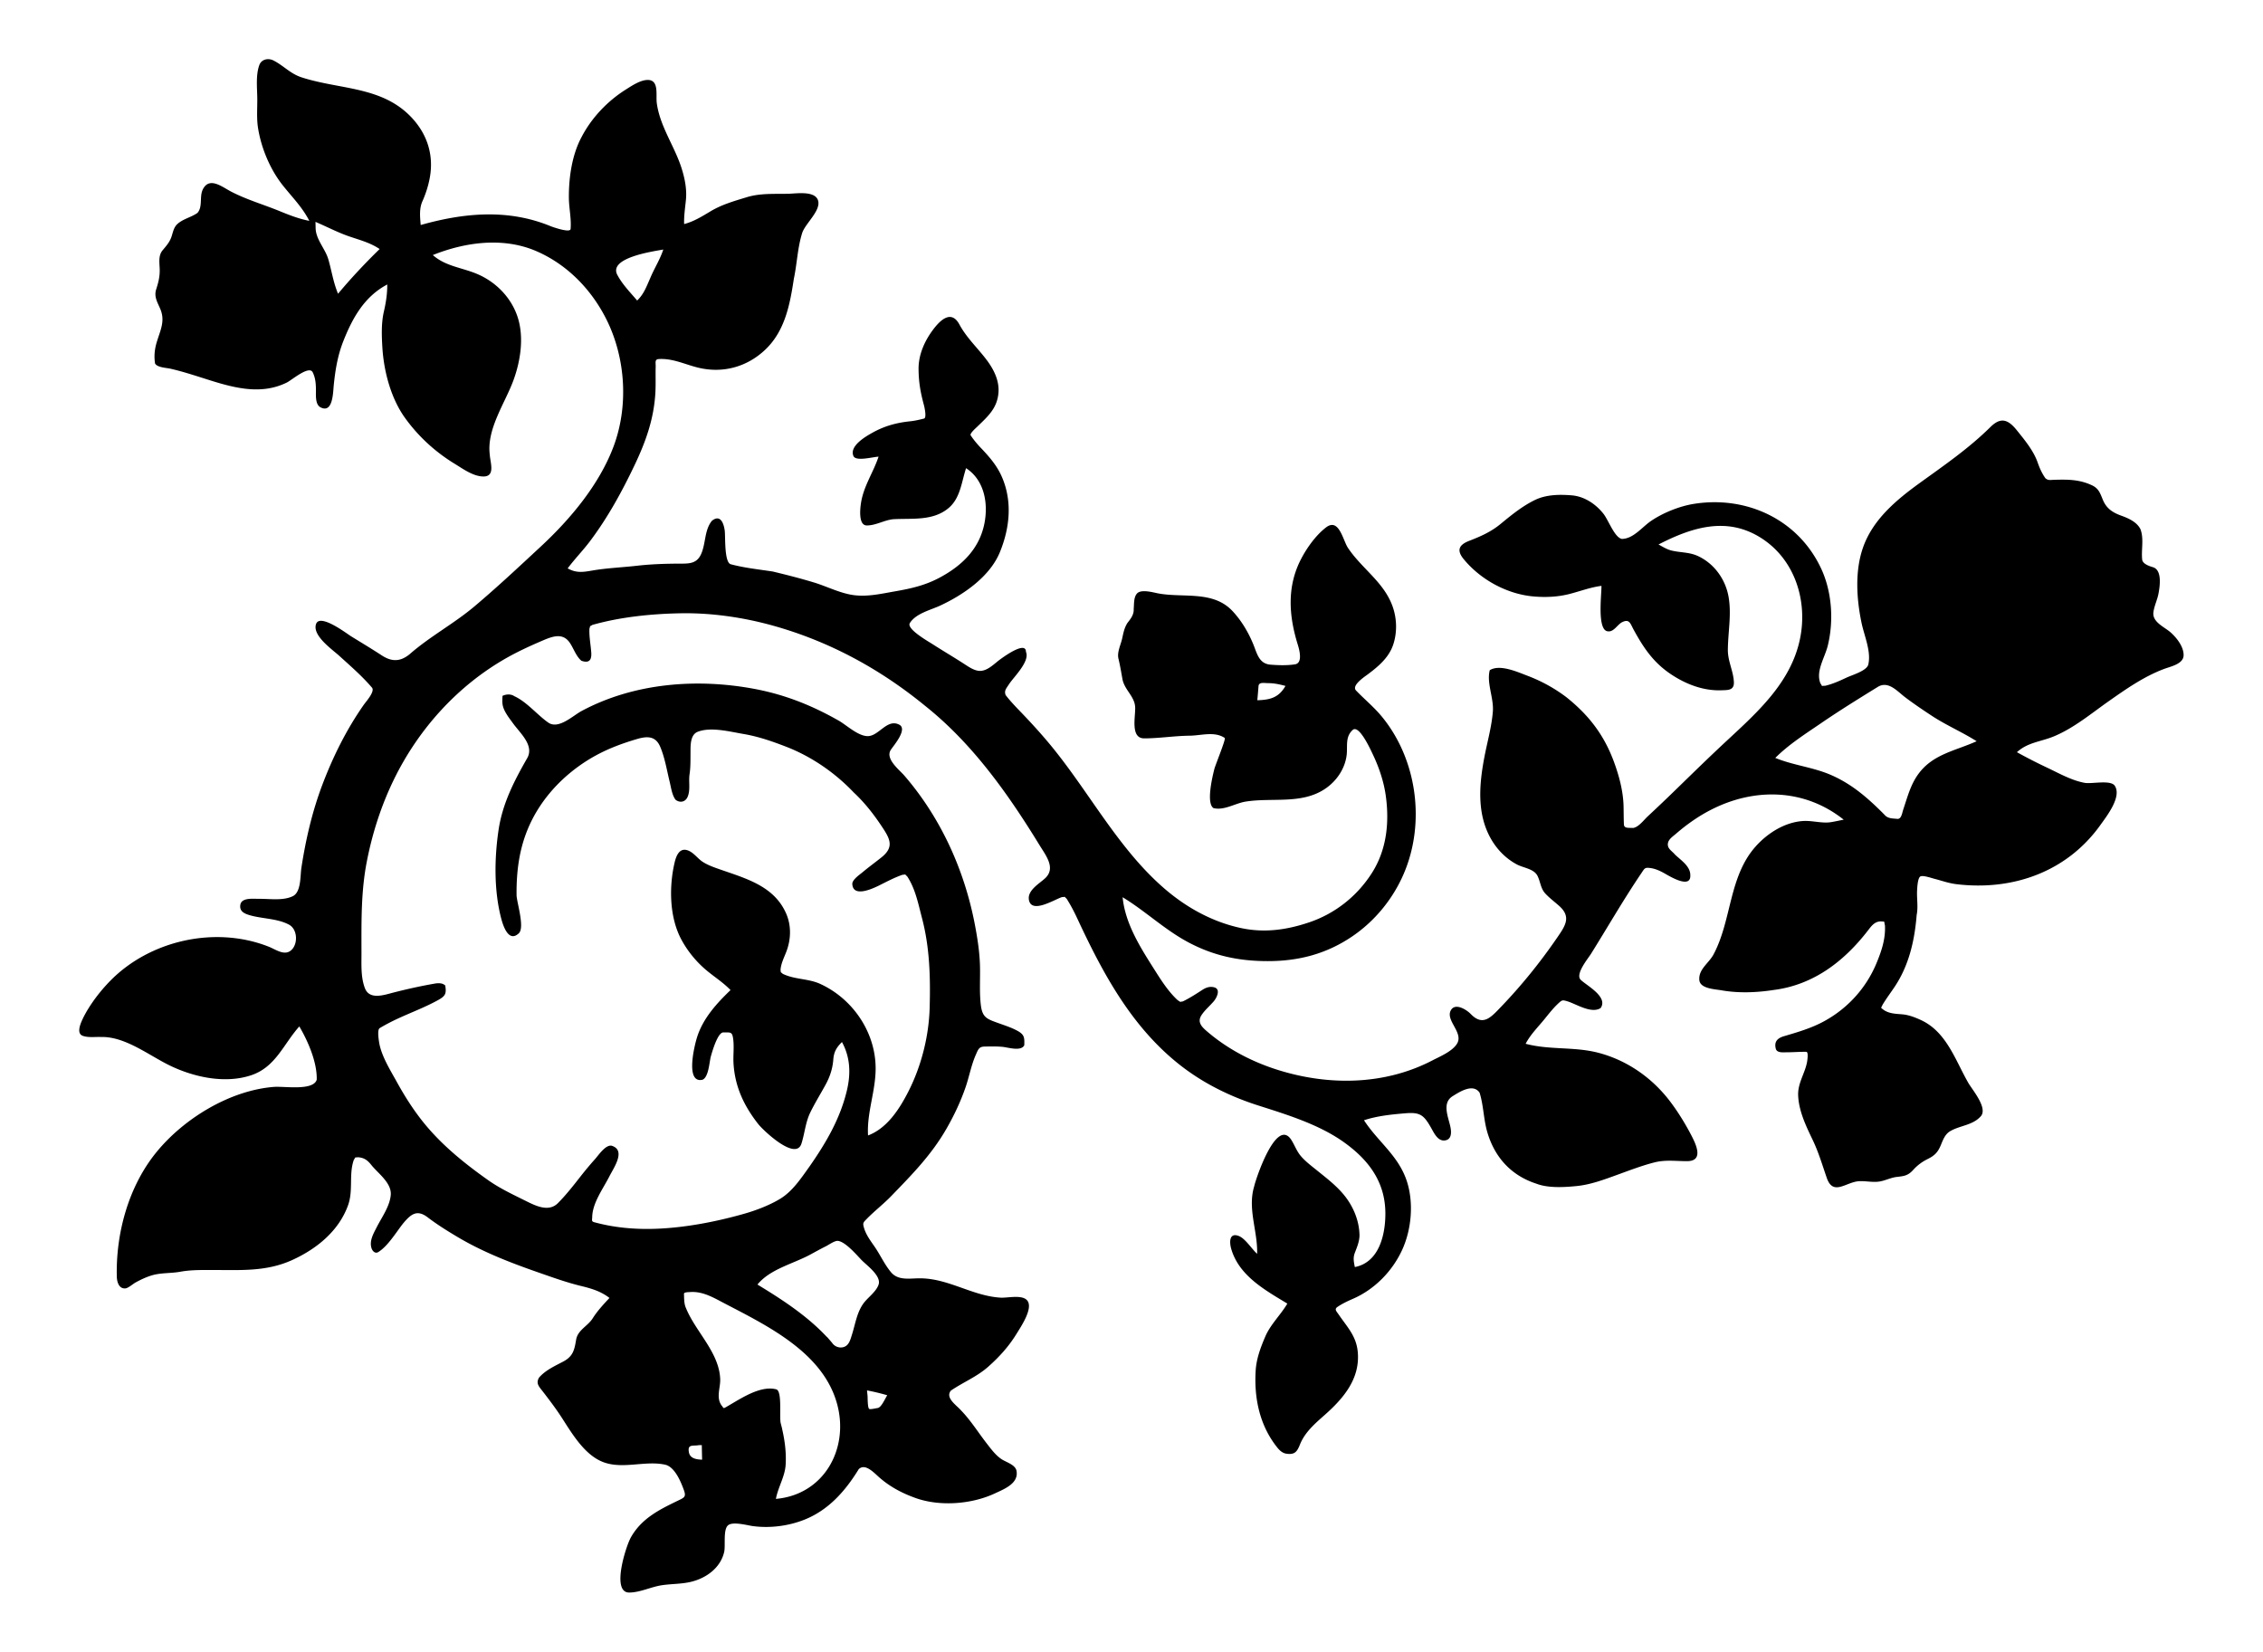 <svg xmlns="http://www.w3.org/2000/svg" viewBox="-631.456 -458.736 2742.415 2001.467"><path d="M131.007 1471.167c-22.08 0-3.828-56.435 2.07-66.858 12.807-22.63 33.645-33.187 56.046-44.028 8.801-4.26 11.29-4.77 8.069-13.592-3.63-9.94-10.981-27.917-22.662-30.464-23.917-5.216-50.3 5.598-73.981-2.76-23.002-8.119-38.462-34.408-50.94-53.773-7.231-11.223-15.312-21.864-23.468-32.423-4.37-5.656-8.58-9.588-4.254-16.692 7.81-8.938 18.968-13.887 29.244-19.336 11.918-6.32 13.515-14.09 15.604-26.539 1.983-11.815 14.333-16.465 20.27-26.147 5.662-8.929 12.943-16.662 20.101-24.39-10.634-8.245-22.06-11.482-34.961-14.633-17.633-4.306-34.985-10.627-52.11-16.594-33.075-11.524-66.325-24.454-96.476-42.331-12.688-7.523-25.052-15.209-36.79-24.157-13.136-10.007-20.574-3.476-29.789 7.542-8.428 10.67-18.388 27.435-30.062 34.602-3.541 2.174-6.83-.933-8.021-4.398-3.103-9.029 2.207-17.931 6.132-25.668 6.11-12.046 15.731-25.096 17.046-38.906 1.4-14.719-15.215-26.204-23.517-36.563-4.683-5.845-8.564-8.774-16.148-9.406-4.935.675-2.414-.744-5.133 3.325-6.153 17.51-.445 36.677-6.883 54.715-11.2 31.38-38.323 53.189-67.78 66.556-31.48 14.286-62.464 12.023-96.114 12.068-13.31.018-26.265-.3-39.41 2.088-11.628 2.111-23.653 1.068-35.01 4.551-6.764 2.074-13.176 5.14-19.363 8.538-3.102 1.704-8.722 6.804-12.222 7.099-7.698.648-10.232-7.546-10.393-14.352-1.24-52.64 14.248-109.32 47.947-150.637 33.448-41.01 89.056-74.952 142.395-79.193 12.72-1.012 47.575 5.055 51.913-8.658.653-21.036-10.562-46.735-21.075-64.618-19.37 21.59-28.654 49.427-58.75 59.3-31.74 10.412-69.332 2.102-98.322-11.988-25.384-12.337-54.137-35.375-83.421-34.497-7.171-.3-14.857.973-21.79-1.375-8.778-2.971-2.176-16.457.407-21.97 8.053-16.051 20.326-32.111 32.924-44.92 47.973-48.777 126.526-66.505 190.828-41.588 9.251 3.327 20.538 12.76 29.11 3.875 7.558-7.833 6.529-24.703-3.308-30.06-13.849-7.543-31.825-7.144-46.806-11.288-6.858-1.897-13.816-4.603-12.333-13.034 1.578-8.973 16.044-6.991 23.055-7.071 12.618-.143 28.665 2.535 40.526-3.24 10.174-4.955 8.906-24.641 10.358-34.17 5.247-34.428 13.186-68.56 25.542-101.167 12.854-33.921 29.18-66.72 50.002-96.482 3.094-4.423 13.953-16.288 9.975-20.946-11.956-14-25.876-26.019-39.464-38.373-8.841-8.04-32.918-24.557-28.302-38.527 4.502-13.627 37.364 11.559 42.215 14.56 12.474 7.716 25.055 15.213 37.325 23.25 12.224 8.007 22.563 7.818 33.8-1.288 24.618-21.597 53.626-36.95 78.57-57.963 27.574-23.23 54.12-48.128 80.538-72.658 35.805-33.244 70.626-74.785 88.006-120.886 18.303-48.546 14.926-106.57-7.976-153.172-18.007-36.644-47.675-67.517-85.537-83.871-40.021-17.286-86.028-10.993-125.409 4.76 16.007 14.168 36.459 15.148 55.503 23.7 22.152 9.948 40.225 28.86 47.56 52.338C3.628-49.556-.678-21.358-9.157 1.876c-10.218 27.998-32.686 59.148-28.776 90.237.477 9.504 7.154 26.572-7.623 26.575-12.32 0-24.832-9.26-34.894-15.392-23.671-14.426-44.289-33.37-60.423-55.917-16.87-23.573-25.427-56.11-27.196-84.807-.87-14.133-1.441-29.454 1.732-43.355 2.57-11.258 4.249-21.685 4.163-33.215-27.626 14.61-42.129 40.464-53.305 68.885-6.869 17.47-9.719 35.106-11.57 53.685-.831 8.35-1.003 34.208-16.054 26.248-6.292-3.327-5.502-14.158-5.495-20.062.01-7.816-.392-15.25-3.944-22.375-4.326-8.68-25.451 9.548-31.181 12.362-28.937 14.438-59.662 7.737-89.31-1.396-17.298-5.329-34.425-11.304-52.096-15.325-4.655-1.06-15.623-1.377-18.418-6.23-1.484-9.293-.447-18.235 2.417-27.135 4.386-14.152 10.01-24.879 3.761-39.353-3.452-7.995-7.61-14.597-4.839-23.35 2.591-8.183 4.436-15.005 4.294-23.647-.134-8.127-2.058-17.023 3.48-23.707 4.474-5.397 8.694-9.95 10.908-16.813 1.609-4.986 2.514-10.174 6.135-14.178 6.857-6.967 17.39-8.744 25.22-14.352 6.7-7.678 2.085-19.671 6.546-28.549 7.937-15.798 23.532-2.784 34.275 2.778 19.022 9.85 38.803 15.46 58.483 23.508 12.156 4.97 23.371 9.38 36.25 11.926-8.392-16.399-20.466-28.391-31.885-42.686-15.495-19.398-26.284-45.115-30.249-69.686-1.87-11.59-.836-23.894-.928-35.592-.1-12.892-1.999-28.373 2.431-40.722 2.592-7.224 10.794-8.959 17.295-5.628 12.089 6.193 20.404 15.979 33.803 20.341 47.39 15.43 99.743 10.405 135.636 51.135 17.417 19.763 24.583 43.993 19.981 70.012-1.73 9.782-4.765 19.331-8.732 28.43-4.42 9.264-3.172 19.553-2.392 29.422 52.371-14.811 105.854-19.819 157.38 1.392 2.678 1.102 23.876 8.58 24.298 3.387 1.039-12.76-2.011-25.198-2.1-37.95-.164-24.135 3.708-51.58 15.199-73.09 12.121-23.486 31.47-43.857 53.816-57.927 7.218-4.545 17.595-11.61 26.603-11.61 13.953 0 9.623 18.352 10.909 27.983 3.752 28.114 21.231 51.708 29.845 78.357 3.987 12.337 6.769 25.878 5.481 38.91-.983 9.948-2.515 19.375-2.179 29.408 12.172-3.265 21.527-9.239 32.263-15.623 13.696-8.144 28.49-12.302 43.62-16.925 16.69-5.1 33.641-3.755 50.846-4.198 9.439-.243 31.792-3.872 35.553 8.094 3.853 12.255-15.621 28.025-19.236 39.53-5.65 17.986-6.17 36.944-10.059 55.27-4.692 30.87-10.596 62.81-34.097 85.514-22.317 21.56-52.31 29.808-82.733 22.13-15.745-3.974-30.277-11.24-46.924-10.207-5.123.318-3.58 4.393-3.715 9.22-.295 10.446.224 20.906-.354 31.345-1.755 31.682-11.45 59.041-25.034 87.609-15.385 32.357-32.632 63.88-54.202 92.54-8.56 11.372-18.574 21.545-27.083 32.977 10.718 5.845 18.488 4.539 30.11 2.544 17.636-3.027 36.316-3.74 54.169-5.788 17.397-1.996 35.845-2.533 53.354-2.533 10.225 0 18.745-.463 23.725-10.776 6.24-12.923 4.098-29.792 13.504-41.173 10.362-8.23 14.344 3.252 15.505 12.052.908 6.883-.75 38.487 7.304 40.643 16.71 4.475 33.87 6.23 50.927 8.822 16.715 4.023 33.386 8.258 49.842 13.248 16.458 4.991 33.033 13.816 50.224 15.586 16.378 1.686 32.459-2.113 48.482-4.892 18.489-3.206 35.425-7.042 52.194-15.782 27.565-14.369 49.683-35.045 55.803-66.907 4.743-24.69-.536-52.35-22.325-66.5-5.458 16.62-6.935 36.338-21.151 48.297-19.047 16.022-44.276 12.227-67.27 13.561-10.86 1.14-20.88 7.556-31.823 7.557-10.427 0-8.173-20.215-7.09-27.24 3.156-20.478 14.88-36.863 21.298-56.12-7.03.267-27.511 6.106-30.467-.81-5.285-12.365 15.727-24.154 23.419-28.426 14.514-8.063 29.106-11.978 45.487-13.656 5.647-.579 11.157-1.9 16.65-3.278 3.447-.864.538-13.878-.075-16.153-4.222-15.641-6.448-27.846-6.545-44.255-.014-17.306 7.43-33.84 17.69-47.463 8.636-11.465 21.93-24.372 31.761-6.225 8.82 16.277 21.392 27.72 32.515 42.301 8.744 11.463 15.907 25.11 14.9 39.926-1.329 19.548-13.204 29.51-26.22 42.178-1.225 1.192-8.927 7.909-7.487 10.048 3.636 5.403 7.7 10.342 12.203 15.05 10.228 10.691 19.556 21.395 25.545 35.097 13.026 29.805 9.647 62.203-2.42 91.544-12.205 29.676-44.25 51.511-72.025 64.485-11.968 5.59-29.694 9.53-37.026 21.325-4.36 7.015 22.085 22.02 27.783 25.675 12.474 8.002 25.25 15.511 37.701 23.555 5.55 3.584 12.66 8.687 19.56 8.687 8.69 0 16.356-7.73 22.796-12.713 2.758-2.133 32.84-24.76 32.868-10.382 5.103 11.53-14.787 30.458-20.316 38.953-3.74 5.745-6.27 8.115-4.299 13.462 5.236 6.767 11.1 13.012 17.04 19.157 12.01 12.423 23.68 25.133 34.793 38.37 47.955 57.115 83.23 127.082 139.9 176.346 26.789 23.288 58.29 40.825 93.132 48.372 28.327 6.135 55.07 2.466 82.338-6.623 31.774-10.592 58.685-31.794 76.7-60.12 17.913-28.164 21.283-61.19 16.72-93.79-2.465-17.61-8.439-34.86-16.113-50.843-2.655-5.53-16.342-35.52-23.951-28.6-9.513 8.651-5.838 20-7.413 31.263-2.211 15.815-11.796 30.006-24.71 39.157-28.81 20.414-65.26 11.095-97.888 16.442-12.418 2.036-25.982 11.05-38.727 7.78-9.103-6.15-.973-39 1.09-47.29 1.198-4.811 14.27-36.553 12.607-37.671-12.432-8.36-28.49-2.888-42.72-2.738-18.297.193-36.753 3.23-54.884 3.23-17.217 0-10.296-27.025-10.967-38.081-.794-13.071-13.086-20.8-15.43-33.914-1.46-8.169-2.83-16.36-4.763-24.435-2.004-7.826 2.77-16.968 4.444-24.534 1.523-6.887 2.58-12.818 6.364-18.85 3.903-5.017 8.051-10.113 7.614-16.898.602-5.773-.207-14.112 4.002-18.807 4.966-5.54 19.213-1.401 25.363-.221 30.671 5.88 66.838-3.95 90.628 21.721 10.687 11.532 18.76 25.14 24.788 39.62 4.619 11.095 6.805 23.993 21.079 25.094 9.708.75 19.995 1.087 29.594-.404 9.94-1.544 5.14-18.272 3.288-24.255-10.809-34.916-13.21-70.158 4.144-103.455 7.12-13.66 17.814-28.627 30.094-38.125 15.847-12.256 20.533 15.443 26.64 24.62 17.238 25.902 44.644 42.047 54.763 72.856 4.673 14.227 4.861 30.412.061 44.661-5.256 15.601-18.057 26.374-30.852 35.902-4.334 3.227-19.878 13.514-14.117 19.518 10.294 10.728 21.722 20.026 31.214 31.555 42.821 52.012 53.212 129.048 26.376 190.995-13.085 30.203-34.75 56.723-61.979 75.26-31.307 21.315-64.948 30.12-102.45 30.12-34.781 0-65.34-6.304-96.23-22.706-28.86-15.326-52.068-37.886-79.806-54.707 3.007 30.906 20.22 58.84 36.633 84.7 8.874 13.982 17.886 28.853 30.162 40.13 4.322 2.58 1.675 2.036 6.2 1.4 8.332-4.04 16.11-9.094 23.871-14.118 4.336-2.807 9.223-4.392 14.398-2.857 7.854 2.33 2.75 12.718-.936 16.987-4.773 5.528-10.457 10.224-14.543 16.34-6.021 8.868.405 14.793 6.944 20.385 24.888 21.284 54.52 36.638 85.697 46.4 61.59 19.283 129.146 18.462 187.09-11.69 9.075-4.72 23.871-10.786 29.663-20.097 8.369-13.457-14.222-28.254-7.44-40.56 5.275-9.572 19.167-.639 24.028 4.4 15.042 15.58 24.714 3.955 36.976-8.8 24.664-25.654 47.55-54.04 67.676-83.39 9.83-14.336 17.72-25.237 2.642-38.678-5.634-5.022-11.755-9.546-16.896-15.1-5.667-6.124-5.786-14.156-9.4-21.339-4.544-9.034-18.02-9.607-26.176-14.5-12.71-7.063-22.97-17.69-30.178-30.28-17.498-30.565-14.286-66.375-7.928-99.588 3.485-18.21 8.747-36.421 10.185-54.952 1.253-16.139-7.818-34.593-3.749-49.933 12.21-7.586 33.63 2.18 45.51 6.673 16.935 6.402 33 15.169 47.42 26.127 27.535 22.027 46.02 46.254 58.048 79.598 6.018 16.683 10.719 34.557 11.159 52.358.183 7.39.092 14.779.438 22.164.248 5.298 6.311 3.84 11.133 4.283 6.76-1.048 12.826-9.52 17.97-14.302a1998.285 1998.285 0 0031.822-30.255c21.143-20.545 42.136-41.129 63.743-61.194 37.581-34.9 77.694-70.728 88.662-123.194 9.638-46.106-6.063-96.418-47.05-122.475-41.532-26.403-83.773-13.005-124.341 7.864 5.038 2.746 10.019 5.937 15.65 7.314 10.872 2.658 21.51 1.824 31.957 6.634 19.748 9.094 33.47 28.085 37.243 49.318 3.815 21.463-.677 42.96-.83 64.467-.097 13.833 6.794 25.846 7.3 39.175.375 9.904-7.09 9.512-14.868 9.78-22.234.876-43.666-7.468-61.866-19.75-20.963-14.148-32.707-31.695-44.663-53.514-4.14-7.555-5.041-13.55-13.809-9.368-5.881 2.806-10.22 12.113-17.272 11.21-13.782-.593-7.665-45.582-8.006-55.101-13.4 1.726-25.7 6.48-38.705 9.815-14.211 3.645-29 4.282-43.617 3.005-32.12-2.808-64.31-20.365-84.747-45.368-9.3-11.378-4.657-17.603 6.993-22.103 13.646-5.273 25.894-10.697 37.325-19.969 13.323-10.943 26.827-22.089 42.466-29.602 13.49-6.48 29.664-6.701 44.381-5.468 15.08 1.264 28.698 10.31 37.992 21.904 6.213 7.455 13.614 29.117 22.633 30.886 13.807-.13 24.282-14.088 34.82-21.391 14.425-9.998 34.643-18.174 51.94-20.993 64.168-10.456 127.13 18.797 154.859 78.533 13.06 28.137 15.292 63.033 7.957 93.11-3.623 14.854-14.754 30.688-9.017 45.638 3.294 4.575.104 2.995 5.793 3.083 9.196-2.12 17.791-6.09 26.301-10.064 6.388-2.983 24.25-8.118 26.01-15.718 3.664-15.835-4.876-34.72-8.137-50.211-6.115-29.052-8.269-62.619 1.575-91.086 11.976-34.636 40.945-58.518 69.67-79.247 29.446-21.25 58.49-41.257 84.452-66.805 12.86-12.971 21.78-9.839 32.695 3.81 9.477 11.853 19.876 24.262 24.981 38.74 2.316 6.685 5.24 13.197 9.327 19 3.37 3 5.85 2.101 10.966 1.959 16.511-.459 30.518-.476 45.818 6.814 7.841 3.736 9.648 9.532 12.825 17.283 4.37 10.66 11.78 15.532 22.249 19.32 8.753 3.165 19.161 7.703 23.448 16.612 4.28 11.56.767 24.568 2.009 36.544.56 5.4 8.673 8.046 12.908 9.299 11.355 3.359 8.66 22.453 6.875 32.023-1.432 7.676-5.22 15.004-6.162 22.75-1.448 11.9 13.485 17.746 20.84 24.271 7.397 6.56 15.879 17.298 15.76 27.705-.121 10.614-15.698 13.597-23.697 16.605-24.426 9.185-45.954 24.253-67.157 39.158-21.28 14.959-41.958 32.355-66.157 42.46-15.964 6.667-31.685 7.153-44.989 19.259 11.857 6.57 23.878 12.752 36.145 18.526 14.585 6.864 30.078 15.794 46.082 18.645 8.548 1.522 31.429-3.98 36.38 3.549 8.766 13.327-10.063 37.165-17.365 47.407-40.638 56.997-106.456 80.127-174.764 71.801-9.248-1.127-17.63-4.24-26.584-6.525-2.9-.74-14.054-4.625-17.003-2.757-3.166 2.005-3.665 13.337-3.849 16.383-.605 10.017 1.47 20.235-.522 30.16-2.491 31.053-9.367 61.442-27.037 87.628-4.709 6.979-9.73 13.75-14.122 20.94-2.166 4.934-3.015 3.328 1.5 6.773 6.833 4.536 14.86 4.466 22.695 5.202 7.56.71 15.155 3.685 21.993 6.823 31.036 14.242 41.668 48.43 57.411 75.97 4.885 8.543 23.41 29.86 15.69 40.183-9.776 11.573-25.399 11.422-37.577 18.596-6.004 3.536-8.537 10.134-11.042 16.297-3.587 8.822-7.343 13.019-15.83 17.236-7.015 3.486-12.623 7.559-17.903 13.382-6.22 6.861-10.636 7.441-19.599 8.477-7.72.797-14.615 4.77-22.242 5.726-7.901.99-15.848-.942-23.77-.513-15.68.85-31.359 18.41-39.108-3.998-5.487-15.865-9.964-31.191-17.29-46.452-8.033-16.734-16.844-35.088-17.41-54.003-.434-14.458 8.138-26.075 10.754-39.814.358-1.879 1.996-12.46-.877-12.516-7.949-.154-15.856.561-23.799.561-4.211 0-11.802.982-13.17-4.334-2.22-8.617 2.082-12.863 9.882-15.161 16.74-4.932 33.13-9.671 48.56-18.068 28.51-15.516 50.873-39.987 63.397-69.96 6.255-14.972 11.338-29.925 10.44-46.364-1.524-5.001.99-4.362-4.96-4.726-7.442 0-11.468 5.601-15.551 10.9-29.238 37.845-66.482 66.336-115.02 72.287-20.24 3.125-42.116 3.92-62.394.343-8.083-1.425-26.07-1.928-27.01-12.454-1.184-13.285 11.77-20.5 17.418-31.456 21.944-41.557 18.218-93.662 50.667-130.247 14.505-16.354 35.512-29.652 57.783-31.05 10.965-.687 23.003 3.125 33.608 1.41 5.177-.837 10.335-2.028 15.49-3-47.158-37.56-107.585-39.232-160.791-12.022-15.35 7.85-29.54 17.851-42.549 29.138-3.394 2.945-8.766 6.37-9.653 11.285-1.205 6.678 4.955 9.459 8.434 13.774 7.004 6.798 18.68 14.048 18.66 24.941.994 17.121-24.19 1.966-30.529-1.65-5.513-3.145-11.321-5.984-17.684-6.846-7.015-.95-7.033.201-10.9 5.908-10.929 16.123-21.248 32.65-31.41 49.263-9.926 16.23-19.702 32.552-29.771 48.694-3.625 5.81-19.501 24.755-12.486 31.583 7.182 6.991 33.594 20.594 24.087 34.225-11.323 7.146-29.424-4.893-40.087-8.147-6.322-1.93-6.704-1.7-11.54 2.832-6.123 5.74-11.242 12.404-16.531 18.889-8.098 9.929-16.683 18.248-22.719 29.673 29.01 7.772 58.977 3.262 88.296 10.96 34.707 9.113 64.977 30.229 86.71 58.835 9.564 12.59 18.278 26.772 25.604 40.772 6.212 11.87 15.5 31.704-5.128 31.704-13.016 0-26.06-1.833-38.858 1.376-15.355 3.851-30.55 9.719-45.423 15.106-15.972 5.786-32.145 11.92-49.17 13.65-15.216 1.548-34.91 2.686-49.258-2.925-30.178-9.828-50.235-31.722-59.203-62.298-4.598-15.678-4.48-32.312-9.366-47.93-7.885-11.49-23.938-1.182-32.74 4.325-13.595 8.56-4.572 26.312-2.416 38.258 1.151 6.38 1 14.331-6.93 15.319-8.63 1.074-13.138-9.075-16.744-15.409-8.767-15.404-13.22-18.958-30.911-17.514-16.517 1.347-34.626 3.212-50.332 8.47 16.698 25.716 40.904 42.2 51.394 72.275 9.15 26.23 6.46 59.414-5.051 84.605-11.923 26.094-33.5 48.06-59.676 59.476-6.531 2.847-12.914 5.818-18.817 9.846-4.176 2.85-1.154 5.362 1.536 9.305 10.804 15.836 21.827 26.415 23.204 46.915 2.126 31.657-17.887 54.96-40.191 74.691-11.81 10.448-24.07 20.96-30.025 35.898-3.485 8.745-6.389 12.506-16.306 11.072-5.98-.865-9.592-5.36-13.053-9.923-19.991-26.354-26.3-58.727-24.274-90.94.908-14.43 5.98-27.948 11.647-41.138 6.4-14.9 18.553-26.04 26.718-39.916-26.859-16.3-58.55-33.624-68.003-66.333-2.114-7.312-2.825-19.793 8.669-15.79 8.213 2.86 15.925 15.694 22.718 21.806.842-27.474-11.792-54.24-3.613-81.607 2.217-10.022 27.406-85.021 45.328-56.017 3.823 6.187 6.266 13.138 10.972 18.781 5.615 6.732 13.058 12.263 19.84 17.75 13.433 10.871 27.572 21.536 37.386 35.999 8.558 12.613 13.929 27.522 14.163 42.841-.18 7.55-3.012 14.071-5.656 21.022-2.396 6.297-1.216 11.037-.017 17.267 29.657-5.7 37.31-39.83 37.006-66.063-.434-37.44-20.406-63.81-49.85-84.95-30.173-21.666-68.808-33.498-103.845-44.675-35.04-11.177-67.815-27.342-96.665-50.315-58.04-46.215-92.565-111.022-123.298-177.075-3.697-7.947-7.82-15.7-12.47-23.134-3.82-3.432-.629-2.231-5.752-2.115-9.195 2.922-36.747 20.5-40.047 3.577-2.263-11.606 12.333-19.67 19.616-26.408 13.286-12.292.794-27.73-6.619-39.832-38.03-62.086-81.184-123.215-138.687-168.995-54.675-44.796-115.985-78.134-184.193-97.222-35.828-10.026-74.696-15.708-111.95-15.059-35.29.615-73.173 4.439-107.168 14.069-3.983 2.592-2.077.085-3.633 4.603-.4 9.637 1.485 19.12 2.21 28.69.686 9.055-2.303 13.555-11.94 10.19-6.696-5.769-9.3-14.974-14.246-22.07-8.749-12.552-21.71-7.159-33.656-2.037-14.754 6.326-29.408 13.06-43.364 21.012-58.908 33.558-105.837 85.6-135.61 146.292-15.616 31.835-26.541 65.858-33.268 100.647-6.934 35.862-6.4 71.247-6.375 107.583.188 14.865-1.237 31.008 4.114 45.203 5.57 14.777 23.316 8.341 34.8 5.4 17.002-4.355 34.154-8.137 51.458-11.088 4.127-.32 7.73-.402 11.112 2.509 1.794 10.268-.022 13.016-9.043 17.977-15.546 8.548-32.22 14.738-48.298 22.17-7.539 3.484-14.901 7.282-22.022 11.56-3.177 1.908-1.286 13.519-.799 16.784 2.458 16.484 13.67 34.228 21.616 48.631 9.367 16.977 19.853 33.552 32.021 48.671 22.22 27.61 49.843 49.88 78.652 70.242 14.037 9.922 30.15 17.463 45.517 25.095 11.526 5.723 27.621 13.979 38.856 2.747 9.864-9.861 19.056-21.628 27.66-32.648a410.165 410.165 0 0117.425-20.825c4.103-4.592 12.686-17.599 20.064-16.197 17.799 5.426 2.569 26.733-2.592 36.935-7.638 15.1-20.565 32.161-20.92 49.493-.078 3.748-1.224 5.295 2.67 6.34 7.363 1.978 14.802 3.61 22.326 4.84 19.166 3.134 38.67 3.836 58.046 2.78 33.587-1.831 68.362-8.661 100.714-17.812 14.64-4.141 31.013-10.365 44.06-18.272 14.992-9.084 25.423-25.048 35.45-39.01 20.004-28.71 37.1-57.74 45.33-92.077 4.916-20.509 4.224-40.301-5.942-58.865-6.442 6.389-9.763 11.723-10.471 21.087-.848 11.183-4.06 20.903-9.459 30.77-5.993 10.954-12.578 21.605-18.12 32.803-6.242 12.615-6.875 25.298-11.01 38.357-6.89 21.763-46.604-16.246-52.303-23.496-17.153-21.82-28.23-44.975-30.02-73.114-.63-9.89.843-19.972-.388-29.79-1.185-9.44-3.203-8.149-11.961-8.279-6.883-.102-13.503 23.364-15.082 28.822-1.894 6.548-2.603 25.457-10.18 28.529-21.316 4.86-9.707-42.166-6.22-52.683 7.387-22.272 23.579-40.031 40.199-55.962-8.76-9.086-19.211-15.675-28.858-23.695-12.488-10.38-23.303-23.558-30.924-37.898-14.304-26.912-14.853-63.42-8.06-92.658 1.9-8.176 5.76-18.754 16.134-14.998 7.092 2.568 11.767 9.815 17.993 13.852 6.716 4.355 14.855 7.032 22.363 9.655 30.901 10.796 64.246 20.013 78.695 52.848 6.553 14.892 5.978 31.81.104 46.819-2.753 7.036-6.237 13.848-6.871 21.506.674 4.428-.352 1.956 2.808 4.915 13.93 6.744 29.486 5.632 43.788 11.498 13.384 5.872 25.555 14.402 35.786 24.827 20.427 20.814 32.874 48.962 32.889 78.24.014 27.781-10.875 53.835-9.197 81.25 22.96-8.663 37.774-31.56 48.624-52.739 15.906-31.045 25.118-67.4 26.048-102.224.986-36.857.102-72.638-9.306-108.5-4.461-17.004-8.04-35.58-17.913-50.444-3.835-3.348-.74-2.244-5.798-1.96-9.658 3.338-18.685 8.163-27.806 12.709-8.525 4.247-32.125 15.189-32.927-1.628-.208-5.11 9.115-11.407 12.411-14.167 7.448-6.235 15.317-11.94 22.9-18.005 16.343-13.072 10.007-23.215-.534-38.943-9.62-14.355-20.423-27.988-33.09-39.787-22.678-23.86-51.014-43.425-81.752-55.347-16.809-6.52-33.97-12.475-51.8-15.482-16.265-2.743-39.338-8.889-55.375-2.696-9.331 3.603-8.762 16.815-8.831 24.908-.077 8.973.167 18.007-1.191 26.907-1.266 8.846 1.333 18.863-2.391 27.247-2.679 6.03-9.062 7.469-14.483 3.387-4.398-5.756-5.464-14.774-7.15-21.647-3.47-14.158-5.813-29.22-11.54-42.702-5.547-13.061-15.792-12.9-27.88-9.34-17.178 5.062-33.83 11.127-49.607 19.697-28.468 15.464-53.764 38.29-70.861 65.922C.186 554.844-5.852 588.647-5.449 626.281c.393 9.147 10.111 38.993 2.719 45.988-12.744 12.06-19.381-10.498-21.365-18.066-8.833-33.7-8.263-72.665-3.22-106.922 4.721-32.07 18.829-59.487 34.688-87.132 8.91-15.53-8.486-30.358-17.086-42.268-4.686-6.488-11.382-14.628-12.677-22.757-.557-3.5-.242-7.064-.118-10.578 4.471-2.144 10.123-2.467 14.382.399 15.037 6.89 27.337 22.255 40.798 31.783 12.43 9.073 29.949-8.067 40.502-13.74 63.383-34.072 139.699-40.038 209.76-26.862 36.83 6.926 69.467 19.943 101.967 38.418 9.434 5.362 23.48 18.79 35.146 18.79 13.617 0 23.403-21.53 38.242-13.875 10.535 5.434-6.794 25.284-10.057 30.243-7.502 10.951 10.039 24.296 16.29 31.534 21.677 25.097 39.706 53.273 53.873 83.24 14.617 30.923 25.136 63.747 31.557 97.332 3.171 16.59 5.791 33.542 6.198 50.448.376 15.599-.838 31.385 1.01 46.901 1.834 15.418 7.6 17.025 21.411 22.015 7.613 2.75 15.396 5.223 22.556 9.06 8.81 4.72 9.044 8.23 8.679 17.741-3.99 7.793-19.646 2.512-26.572 1.897-7.188-.639-14.408-.46-21.612-.327-6.746.124-7.696 3.521-10.597 10.084-5.459 12.348-7.861 26.112-12.244 38.896-6.008 17.519-13.942 34.334-23.152 50.388-18.308 31.91-41.716 55.608-66.988 81.744-9.49 9.814-20.337 18.11-29.855 27.852-4.4 4.504-4.927 5.03-3.08 11.143 2.556 8.454 7.972 15.477 12.896 22.651 6.872 10.01 11.89 21.375 19.708 30.707 8.717 10.406 22.555 7.372 34.832 7.372 34.953 0 63.836 21.521 98.164 23.45 8.473.477 26.066-3.994 32.113 3.459 7.624 9.397-7.95 32.125-13.026 40.41-9.328 15.23-20.958 28.049-34.288 39.838-13.88 12.276-30.17 18.626-45.23 28.927-7.165 8.8 6.655 17.5 12.41 24.103 11.753 12.134 20.78 26.783 31.126 40.067 5.232 6.717 10.678 14.176 17.855 18.935 5.758 3.818 16.797 6.67 18.143 14.188 2.733 15.261-14.76 21.927-26.193 27.282-28.039 13.132-66.337 16.103-95.749 5.731-16.58-5.846-31.85-13.92-44.982-25.655-6.47-5.782-16.615-16.702-24.28-9.483-16.255 26.541-36.712 49.825-66.32 61.447-19.2 7.536-41.388 10.327-61.91 7.591-6.653-.886-24.198-5.835-30.068-1.056-6.49 5.283-2.767 25.64-4.956 33.126-4.7 18.968-22.019 31.219-40.305 35.512-11.61 2.726-23.57 2.316-35.31 4.107-12.923 1.972-26.33 8.808-39.329 8.808zM314.75 1266.37c4.251 16.319 6.91 33.079 5.879 49.977-.882 14.448-9.172 27.03-11.807 41.332 57.49-5.012 88.291-59.412 74.64-113.198-16.109-63.465-84.198-96.195-137.031-123.78-13.02-6.797-26.291-14.814-41.58-13.66-1.865.142-7.532-.027-7.436 2.186.245 5.7-.032 11.697 2.338 17.023 11.715 28.919 40.243 53.709 41.562 86.146.432 10.625-5.24 22.265 1.592 31.96 2.723 3.07 1.637 4.3 5.557 2.043 6.583-3.791 13.04-7.805 19.712-11.442 11.599-6.322 27.39-13.594 41.01-10.054 7.687 1.998 3.401 34.185 5.564 41.467 4.958 19.03-2.248-7.571 0 0zm-100.979 26.478c-7.356.497-11.888-.647-10.41 8.181 1.325 7.917 9.466 8.883 16.038 9.145-.149-5.894-.288-11.787-.38-17.682-1.655.112-3.654-.08-5.248.356zm206.104-60.012c.22 2.28-.043 14.212 1.965 15.747 1.289.985 8.41-.816 10.102-.98 4.64-.45 9.177-11.513 11.802-15.54-8.113-2.307-16.217-4.296-24.51-5.844l.641 6.617zm-42.909-64.225c2.952 4.502 8.816 6.647 13.981 5.077 6.572-1.998 8.175-9.23 10.014-14.977 4.182-13.069 6-27.54 14.547-38.68 5.296-6.9 14.714-13.352 17.702-21.886 3.807-10.873-14.829-23.754-21.078-30.419-5.737-6.045-19.423-21.923-28.294-22.71-3.801-.336-11.03 4.824-14.344 6.48-6.351 3.175-12.56 6.621-18.8 10.007-21.106 11.453-48.804 17.537-64.239 36.427 32.502 19.743 65.63 41.38 90.511 70.681 2.267 3.458-15.92-18.748 0 0zm1275.286-640.057c3.96 4.895 9.88 4.452 15.482 5.05 5.053.539 5.869-7.2 7.312-11.475 5.048-14.962 8.845-30.063 18.346-43.015 17.719-24.156 44.89-27.934 70.537-39.602-17.601-11.162-36.77-19.296-54.194-30.736-11.034-7.245-21.982-14.638-32.512-22.605-9.582-7.25-20.345-20.365-33.188-12.428-22.961 14.19-45.939 28.38-68.222 43.625-19.375 13.257-39.206 25.737-55.892 42.366 21.896 9.007 45.524 11.145 67.399 20.623 25.84 11.196 45.31 28.442 64.932 48.197 3.546 4.385-1.368-1.377 0 0zM905.625 369.133c-4.955 0-11.574-1.732-11.97 3.725-.413 5.667-.914 11.326-1.425 16.985 15.657-.433 25.996-3.227 34.123-17.337-6.894-1.858-13.513-3.373-20.728-3.373zM116.976-125.034c6.123 11.376 15.431 20.697 23.705 30.5 8.22-7.873 11.334-17.074 15.877-27.231 4.925-11.834 11.767-22.293 15.795-34.577-12.258 2.281-67.747 9.962-55.377 31.308 4.379 8.136-1.853-3.198 0 0zm-365.934-57.077c.326 13.597 11.626 24.766 15.381 37.615 4.123 14.108 6.023 28.077 11.791 41.723 15.868-18.987 32.696-36.891 50.402-54.176-11.599-7.779-24.05-10.887-37.099-15.377-13.932-4.795-27.095-11.79-40.661-17.525l.186 7.74z"/></svg>